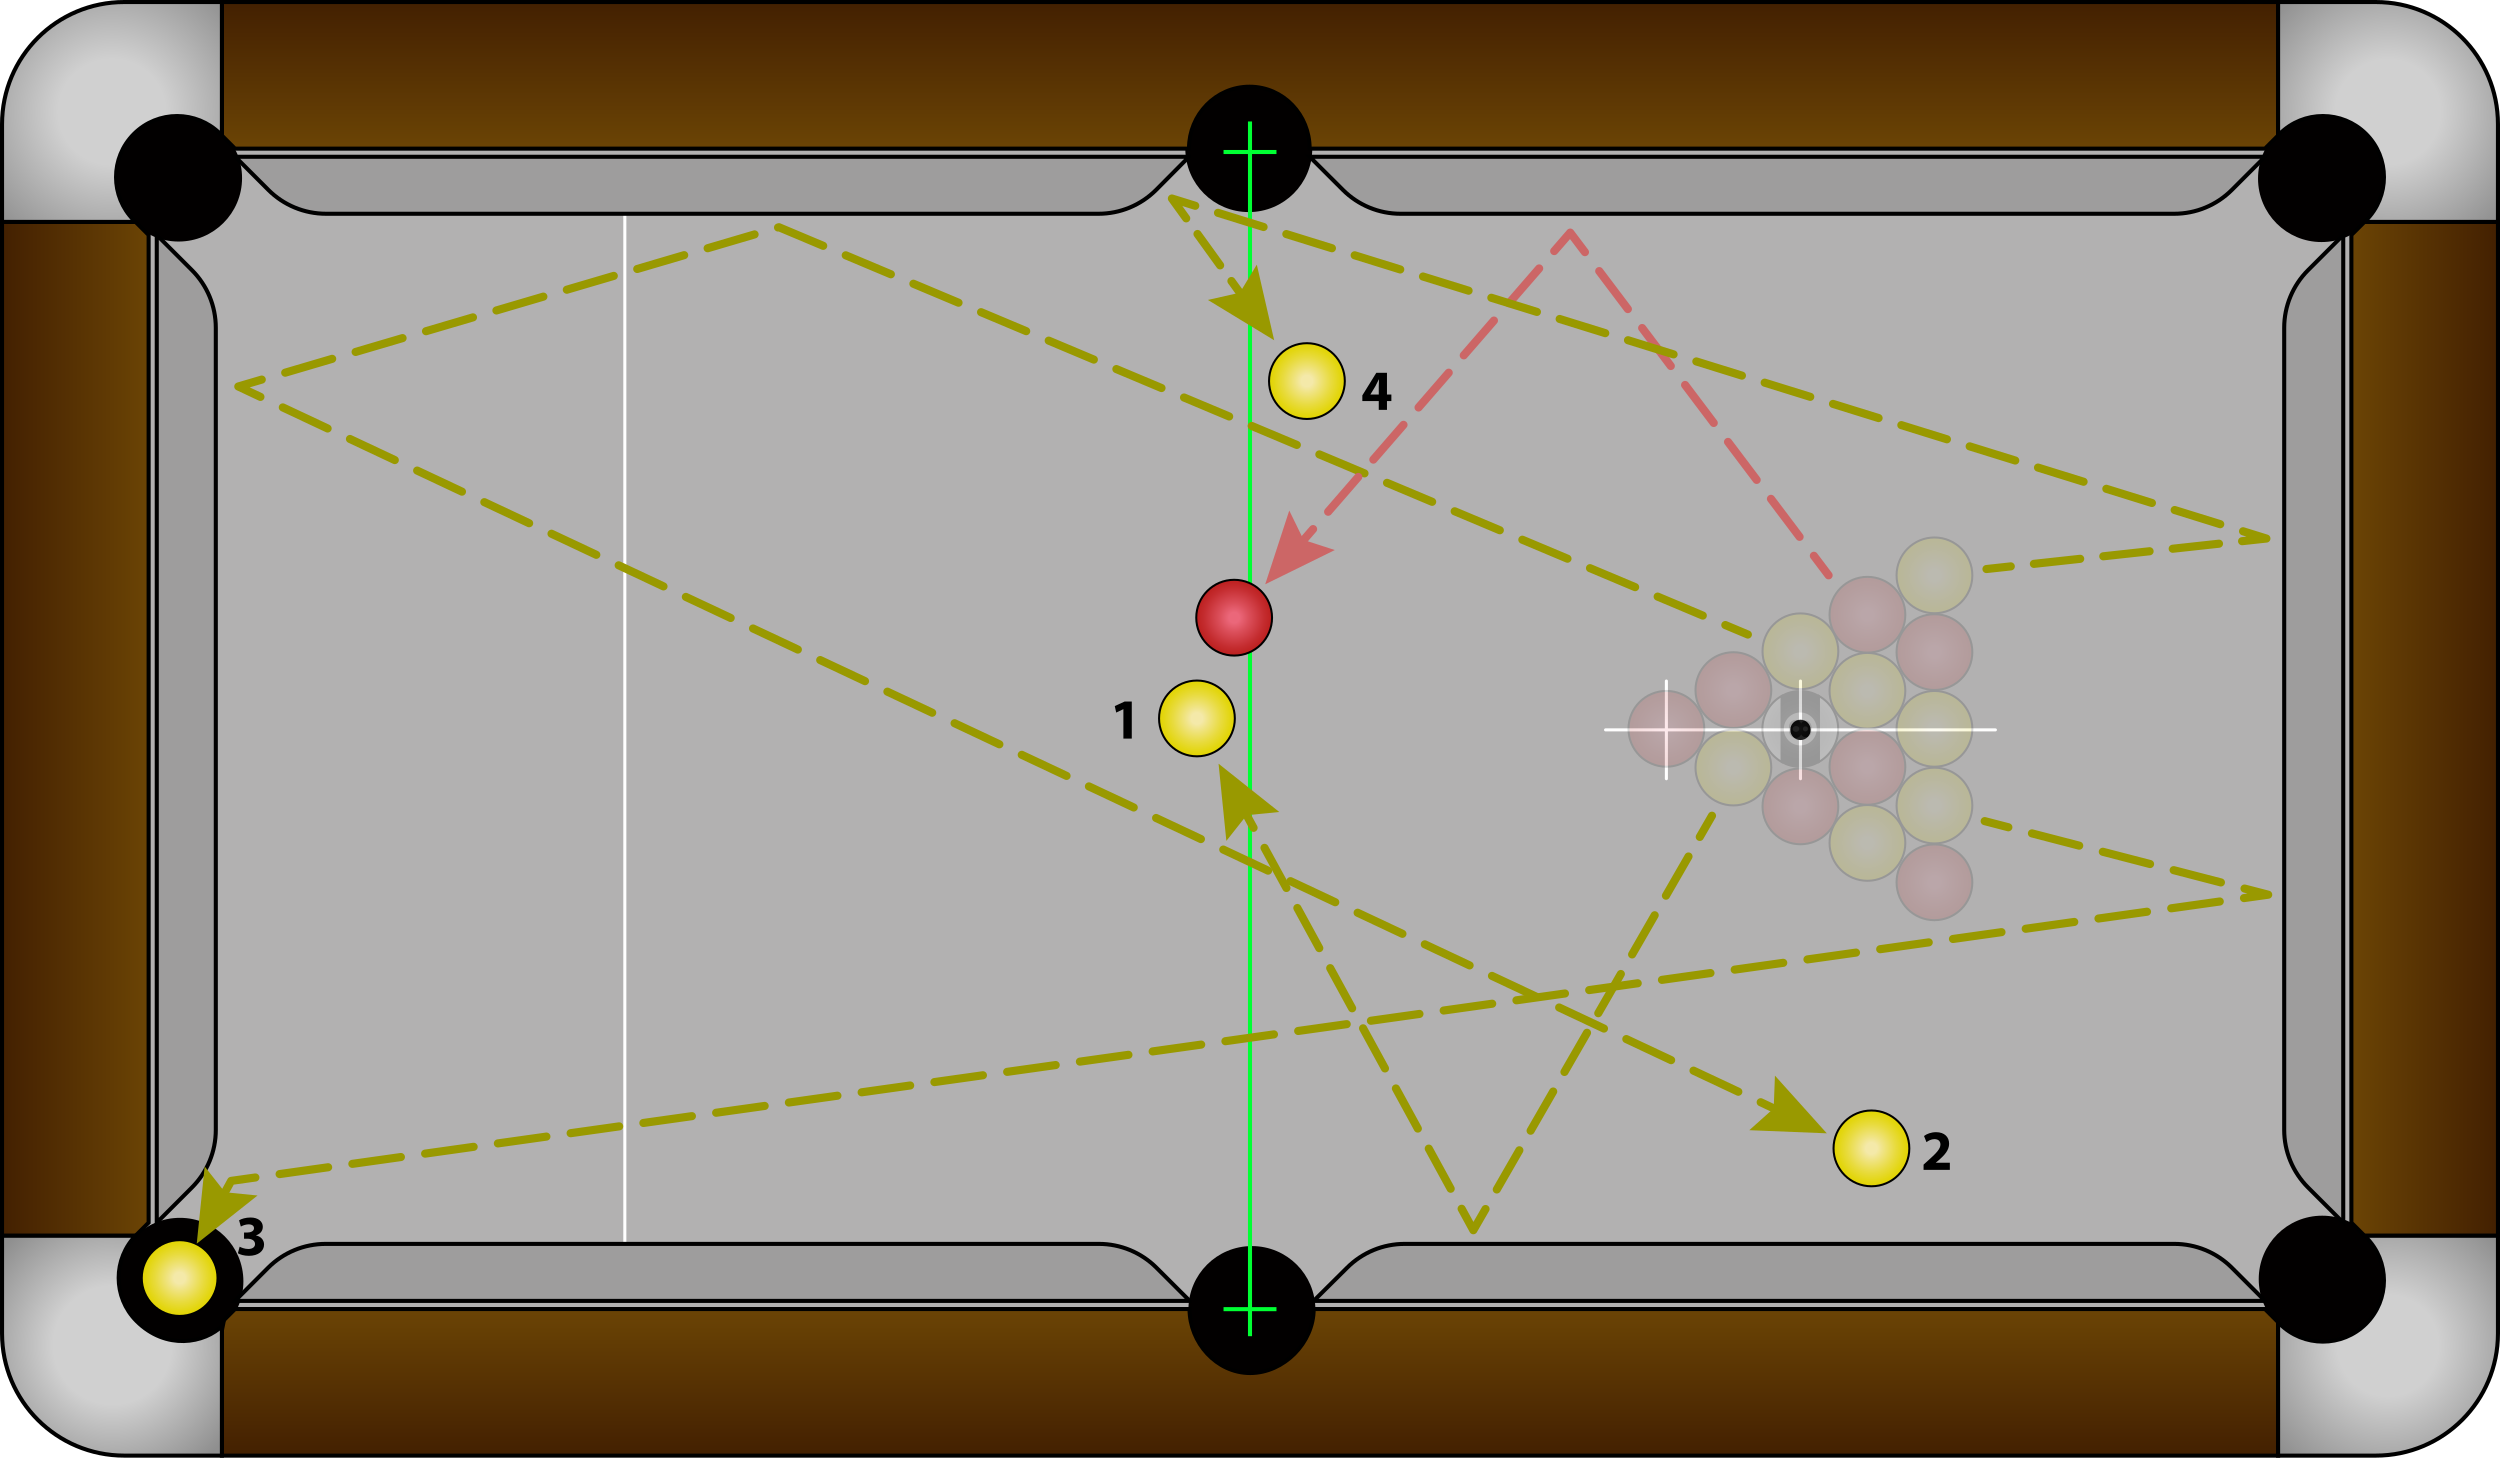 <?xml version="1.0" encoding="UTF-8"?>
<svg id="Layer_1" data-name="Layer 1" xmlns="http://www.w3.org/2000/svg" xmlns:xlink="http://www.w3.org/1999/xlink" viewBox="0 0 614 358">
  <defs>
    <style>
      .cls-1 {
        stroke-dasharray: 0 0 11.299 5.65;
      }

      .cls-1, .cls-2, .cls-3, .cls-4, .cls-5, .cls-6, .cls-7, .cls-8, .cls-9, .cls-10, .cls-11, .cls-12, .cls-13, .cls-14, .cls-15, .cls-16 {
        fill: none;
      }

      .cls-1, .cls-2, .cls-3, .cls-4, .cls-5, .cls-6, .cls-7, .cls-8, .cls-9, .cls-11, .cls-12, .cls-13, .cls-14 {
        stroke-linejoin: round;
        stroke-width: 2px;
      }

      .cls-1, .cls-2, .cls-3, .cls-4, .cls-5, .cls-6, .cls-7, .cls-8, .cls-9, .cls-11, .cls-12, .cls-13, .cls-14, .cls-16 {
        stroke-linecap: round;
      }

      .cls-1, .cls-12, .cls-14 {
        stroke: #c66;
      }

      .cls-17 {
        filter: url(#drop-shadow-1);
      }

      .cls-17, .cls-18, .cls-19, .cls-20, .cls-21, .cls-22 {
        fill: #9e9d9d;
      }

      .cls-17, .cls-18, .cls-19, .cls-20, .cls-21, .cls-22, .cls-23, .cls-24, .cls-25, .cls-26, .cls-27, .cls-28, .cls-29, .cls-30, .cls-31, .cls-32, .cls-33, .cls-34, .cls-35, .cls-36, .cls-37, .cls-38, .cls-39, .cls-40, .cls-41, .cls-42, .cls-43, .cls-44, .cls-45, .cls-10, .cls-46, .cls-47, .cls-15, .cls-48, .cls-49, .cls-50, .cls-16, .cls-51 {
        stroke-miterlimit: 10;
      }

      .cls-17, .cls-18, .cls-19, .cls-20, .cls-21, .cls-22, .cls-23, .cls-24, .cls-25, .cls-26, .cls-27, .cls-28, .cls-29, .cls-30, .cls-31, .cls-32, .cls-33, .cls-34, .cls-35, .cls-36, .cls-37, .cls-38, .cls-39, .cls-40, .cls-41, .cls-42, .cls-43, .cls-44, .cls-45, .cls-46, .cls-47, .cls-48, .cls-49, .cls-50, .cls-51 {
        stroke: #000;
      }

      .cls-18 {
        filter: url(#drop-shadow-6);
      }

      .cls-19 {
        filter: url(#drop-shadow-3);
      }

      .cls-20 {
        filter: url(#drop-shadow-2);
      }

      .cls-21 {
        filter: url(#drop-shadow-5);
      }

      .cls-22 {
        filter: url(#drop-shadow-4);
      }

      .cls-2 {
        stroke-dasharray: 0 0 11.986 5.993;
      }

      .cls-2, .cls-3, .cls-4, .cls-5, .cls-6, .cls-7, .cls-8, .cls-9, .cls-11, .cls-13 {
        stroke: #990;
      }

      .cls-3 {
        stroke-dasharray: 0 0 11.43 5.715;
      }

      .cls-4 {
        stroke-dasharray: 0 0 12.017 6.009;
      }

      .cls-52 {
        fill: #020000;
      }

      .cls-53, .cls-42 {
        fill: #fff;
      }

      .cls-54 {
        fill: #990;
      }

      .cls-55 {
        fill: #b2b1b1;
      }

      .cls-56 {
        fill: #c66;
      }

      .cls-5 {
        stroke-dasharray: 0 0 11.101 5.551;
      }

      .cls-6 {
        stroke-dasharray: 0 0 9.494 4.747;
      }

      .cls-23 {
        fill: url(#radial-gradient-5);
      }

      .cls-23, .cls-24, .cls-25, .cls-26, .cls-27, .cls-28, .cls-29, .cls-30, .cls-31, .cls-32, .cls-33, .cls-34, .cls-35, .cls-36, .cls-37, .cls-38, .cls-39, .cls-40, .cls-41, .cls-42, .cls-47 {
        stroke-width: .5px;
      }

      .cls-24 {
        fill: url(#radial-gradient-9);
      }

      .cls-25 {
        fill: url(#radial-gradient-8);
      }

      .cls-26 {
        fill: url(#radial-gradient-6);
      }

      .cls-27 {
        fill: url(#radial-gradient-7);
      }

      .cls-28 {
        fill: url(#radial-gradient-21);
      }

      .cls-29 {
        fill: url(#radial-gradient-20);
      }

      .cls-30 {
        fill: url(#radial-gradient-15);
      }

      .cls-31 {
        fill: url(#radial-gradient-12);
      }

      .cls-32 {
        fill: url(#radial-gradient-18);
      }

      .cls-33 {
        fill: url(#radial-gradient-17);
      }

      .cls-34 {
        fill: url(#radial-gradient-16);
      }

      .cls-35 {
        fill: url(#radial-gradient-11);
      }

      .cls-36 {
        fill: url(#radial-gradient-19);
      }

      .cls-37 {
        fill: url(#radial-gradient-10);
      }

      .cls-38 {
        fill: url(#radial-gradient-14);
      }

      .cls-39 {
        fill: url(#radial-gradient-13);
      }

      .cls-40 {
        fill: url(#radial-gradient-24);
      }

      .cls-41 {
        fill: url(#radial-gradient-22);
      }

      .cls-7 {
        stroke-dasharray: 0 0 12.029 6.015;
      }

      .cls-57 {
        fill: url(#radial-gradient-23);
      }

      .cls-43 {
        fill: url(#linear-gradient-2);
      }

      .cls-44 {
        fill: url(#linear-gradient-4);
      }

      .cls-45 {
        fill: url(#linear-gradient-3);
      }

      .cls-9 {
        stroke-dasharray: 0 0 12.154 6.077;
      }

      .cls-10, .cls-16 {
        stroke: #fff;
        stroke-width: .75px;
      }

      .cls-11 {
        stroke-dasharray: 0 0 11.716 5.858;
      }

      .cls-46 {
        fill: url(#radial-gradient);
      }

      .cls-13 {
        stroke-dasharray: 0 0 11.222 5.611;
      }

      .cls-14 {
        stroke-dasharray: 0 0 11.676 5.838;
      }

      .cls-15 {
        stroke: #0f3;
      }

      .cls-58 {
        opacity: .15;
      }

      .cls-48 {
        fill: url(#radial-gradient-3);
      }

      .cls-49 {
        fill: url(#radial-gradient-4);
      }

      .cls-50 {
        fill: url(#radial-gradient-2);
      }

      .cls-51 {
        fill: url(#linear-gradient);
      }
    </style>
    <filter id="drop-shadow-1" filterUnits="userSpaceOnUse">
      <feOffset dx="0" dy="-2"/>
      <feGaussianBlur result="blur" stdDeviation="5"/>
      <feFlood flood-color="#000" flood-opacity=".3"/>
      <feComposite in2="blur" operator="in"/>
      <feComposite in="SourceGraphic"/>
    </filter>
    <filter id="drop-shadow-2" filterUnits="userSpaceOnUse">
      <feOffset dx="0" dy="-2"/>
      <feGaussianBlur result="blur-2" stdDeviation="5"/>
      <feFlood flood-color="#000" flood-opacity=".3"/>
      <feComposite in2="blur-2" operator="in"/>
      <feComposite in="SourceGraphic"/>
    </filter>
    <filter id="drop-shadow-3" filterUnits="userSpaceOnUse">
      <feOffset dx="0" dy="2"/>
      <feGaussianBlur result="blur-3" stdDeviation="5"/>
      <feFlood flood-color="#000" flood-opacity=".3"/>
      <feComposite in2="blur-3" operator="in"/>
      <feComposite in="SourceGraphic"/>
    </filter>
    <filter id="drop-shadow-4" filterUnits="userSpaceOnUse">
      <feOffset dx="0" dy="2"/>
      <feGaussianBlur result="blur-4" stdDeviation="5"/>
      <feFlood flood-color="#000" flood-opacity=".3"/>
      <feComposite in2="blur-4" operator="in"/>
      <feComposite in="SourceGraphic"/>
    </filter>
    <filter id="drop-shadow-5" filterUnits="userSpaceOnUse">
      <feOffset dx="2" dy="0"/>
      <feGaussianBlur result="blur-5" stdDeviation="5"/>
      <feFlood flood-color="#000" flood-opacity=".3"/>
      <feComposite in2="blur-5" operator="in"/>
      <feComposite in="SourceGraphic"/>
    </filter>
    <filter id="drop-shadow-6" filterUnits="userSpaceOnUse">
      <feOffset dx="-2" dy="0"/>
      <feGaussianBlur result="blur-6" stdDeviation="5"/>
      <feFlood flood-color="#000" flood-opacity=".3"/>
      <feComposite in2="blur-6" operator="in"/>
      <feComposite in="SourceGraphic"/>
    </filter>
    <linearGradient id="linear-gradient" x1="307" y1="321.5" x2="307" y2="357.5" gradientUnits="userSpaceOnUse">
      <stop offset=".002" stop-color="#6b4405"/>
      <stop offset="1" stop-color="#432001"/>
    </linearGradient>
    <linearGradient id="linear-gradient-2" x1="36.5" y1="179" x2=".5" y2="179" xlink:href="#linear-gradient"/>
    <linearGradient id="linear-gradient-3" x1="577.5" y1="179" x2="613.5" y2="179" xlink:href="#linear-gradient"/>
    <linearGradient id="linear-gradient-4" x1="307" y1="36.5" x2="307" y2=".5" xlink:href="#linear-gradient"/>
    <radialGradient id="radial-gradient" cx="586.5" cy="330.5" fx="586.5" fy="330.5" r="36.854" gradientUnits="userSpaceOnUse">
      <stop offset=".337" stop-color="#d0d0d0"/>
      <stop offset="1" stop-color="#8f8f8f"/>
    </radialGradient>
    <radialGradient id="radial-gradient-2" cx="27.626" cy="330.374" fx="27.626" fy="330.374" r="35.903" gradientUnits="userSpaceOnUse">
      <stop offset=".405" stop-color="#d0d0d0"/>
      <stop offset="1" stop-color="#8f8f8f"/>
    </radialGradient>
    <radialGradient id="radial-gradient-3" cx="27.5" cy="27.5" fx="27.5" fy="27.5" r="39.12" gradientTransform="translate(0 .473) scale(1 .983)" gradientUnits="userSpaceOnUse">
      <stop offset=".337" stop-color="#d0d0d0"/>
      <stop offset="1" stop-color="#8f8f8f"/>
    </radialGradient>
    <radialGradient id="radial-gradient-4" cx="586.5" cy="27.5" fx="586.5" fy="27.5" r="38.284" gradientUnits="userSpaceOnUse">
      <stop offset=".337" stop-color="#d0d0d0"/>
      <stop offset=".979" stop-color="#8f8f8f"/>
    </radialGradient>
    <radialGradient id="radial-gradient-5" cx="303.107" cy="151.704" fx="303.107" fy="151.704" r="9.305" gradientUnits="userSpaceOnUse">
      <stop offset=".139" stop-color="#eb677a"/>
      <stop offset=".386" stop-color="#db4f5b"/>
      <stop offset=".794" stop-color="#c42c2f"/>
      <stop offset="1" stop-color="#bc1f1e"/>
    </radialGradient>
    <radialGradient id="radial-gradient-6" cx="293.968" cy="176.447" fx="293.968" fy="176.447" r="9.305" gradientUnits="userSpaceOnUse">
      <stop offset=".15" stop-color="#f4e9a9"/>
      <stop offset=".302" stop-color="#f0e486"/>
      <stop offset=".638" stop-color="#e8db3e"/>
      <stop offset=".879" stop-color="#e3d611"/>
      <stop offset="1" stop-color="#e2d400"/>
    </radialGradient>
    <radialGradient id="radial-gradient-7" cx="374.439" cy="352.944" fx="374.439" fy="352.944" gradientTransform="translate(-49.041 204.355) rotate(-34.623)" xlink:href="#radial-gradient-6"/>
    <radialGradient id="radial-gradient-8" cx="850.013" cy="573.317" fx="850.013" fy="573.317" r="9.305" gradientTransform="translate(611.988 -539.774) rotate(89.634)" xlink:href="#radial-gradient-6"/>
    <radialGradient id="radial-gradient-9" cx="409.261" cy="179" fx="409.261" fy="179" r="9.106" gradientUnits="userSpaceOnUse">
      <stop offset=".139" stop-color="#ec677a"/>
      <stop offset=".392" stop-color="#db4e5a"/>
      <stop offset=".796" stop-color="#c42a2e"/>
      <stop offset="1" stop-color="#bb1d1d"/>
    </radialGradient>
    <radialGradient id="radial-gradient-10" cx="458.641" cy="188.339" fx="458.641" fy="188.339" r="9.305" xlink:href="#radial-gradient-9"/>
    <radialGradient id="radial-gradient-11" cx="458.641" cy="150.982" fx="458.641" fy="150.982" r="9.305" xlink:href="#radial-gradient-9"/>
    <radialGradient id="radial-gradient-12" cx="458.641" cy="207.017" fx="458.641" fy="207.017" r="9.305" gradientUnits="userSpaceOnUse">
      <stop offset=".15" stop-color="#f4e9a8"/>
      <stop offset=".299" stop-color="#f0e486"/>
      <stop offset=".636" stop-color="#e8db3e"/>
      <stop offset=".878" stop-color="#e3d611"/>
      <stop offset="1" stop-color="#e2d400"/>
    </radialGradient>
    <radialGradient id="radial-gradient-13" cy="169.661" fy="169.661" r="9.305" xlink:href="#radial-gradient-12"/>
    <radialGradient id="radial-gradient-14" cx="425.721" cy="169.492" fx="425.721" fy="169.492" r="9.305" xlink:href="#radial-gradient-9"/>
    <radialGradient id="radial-gradient-15" cx="425.721" cy="188.508" fx="425.721" fy="188.508" r="9.305" xlink:href="#radial-gradient-12"/>
    <radialGradient id="radial-gradient-16" cx="475.101" cy="216.691" fx="475.101" fy="216.691" r="9.305" xlink:href="#radial-gradient-9"/>
    <radialGradient id="radial-gradient-17" cx="475.101" cy="160.155" fx="475.101" fy="160.155" r="9.305" xlink:href="#radial-gradient-9"/>
    <radialGradient id="radial-gradient-18" cx="475.101" cy="197.845" fx="475.101" fy="197.845" r="9.305" xlink:href="#radial-gradient-12"/>
    <radialGradient id="radial-gradient-19" cx="475.101" cy="179" fx="475.101" fy="179" r="9.305" xlink:href="#radial-gradient-12"/>
    <radialGradient id="radial-gradient-20" cx="475.101" cy="141.309" fx="475.101" fy="141.309" r="9.305" xlink:href="#radial-gradient-12"/>
    <radialGradient id="radial-gradient-21" cx="442.181" cy="198.046" fx="442.181" fy="198.046" r="9.305" xlink:href="#radial-gradient-9"/>
    <radialGradient id="radial-gradient-22" cx="442.181" cy="159.954" fx="442.181" fy="159.954" r="9.305" xlink:href="#radial-gradient-12"/>
    <radialGradient id="radial-gradient-23" cx="218.78" cy="-296.068" fx="218.78" fy="-296.068" r="9.305" gradientTransform="translate(660.991 -117.037) rotate(-180)" gradientUnits="userSpaceOnUse">
      <stop offset="0" stop-color="#f2f2f2" stop-opacity=".5"/>
      <stop offset=".433" stop-color="#7c7c7c" stop-opacity=".257"/>
      <stop offset=".81" stop-color="#222" stop-opacity=".071"/>
      <stop offset="1" stop-color="#000" stop-opacity="0"/>
    </radialGradient>
    <radialGradient id="radial-gradient-24" cx="320.98" cy="93.595" fx="320.98" fy="93.595" xlink:href="#radial-gradient-6"/>
  </defs>
  <g id="Table">
    <rect id="Bed" class="cls-55" x="12.077" y="17.352" width="586.086" height="328.737"/>
    <line id="Baulk_Line" data-name="Baulk Line" class="cls-10" x1="153.457" y1="51" x2="153.457" y2="307"/>
    <g id="Pockets">
      <circle class="cls-52" cx="307.467" cy="321.624" r="15.589"/>
      <circle class="cls-52" cx="570.332" cy="314.161" r="15.589"/>
      <circle class="cls-52" cx="570.161" cy="43.86" r="15.589"/>
      <circle class="cls-52" cx="306.703" cy="36.499" r="15.589"/>
      <circle class="cls-52" cx="43.861" cy="43.735" r="15.589"/>
      <circle class="cls-52" cx="44.189" cy="314.689" r="15.589"/>
    </g>
    <g id="Cushions">
      <path class="cls-17" d="m57.713,321.5l8.142-8.142c3.751-3.751,8.838-5.858,14.142-5.858h189.89c5.304,0,10.392,2.107,14.142,5.858l8.118,8.1c0,.014.002.028.002.042H57.713Z"/>
      <path class="cls-20" d="m322.636,321.5s0,0,0-.001l8.208-8.141c3.751-3.751,8.838-5.858,14.142-5.858h189.016c5.304,0,10.391,2.107,14.142,5.858l8.142,8.142h-233.651Z"/>
      <path class="cls-19" d="m556.287,36.5l-8.142,8.142c-3.751,3.751-8.838,5.858-14.142,5.858h-190.035c-5.304,0-10.391-2.107-14.142-5.858l-8.165-8.142h234.626Z"/>
      <path class="cls-22" d="m292.024,36.5l-8.088,8.142c-3.751,3.751-8.838,5.858-14.142,5.858H80.054c-5.304,0-10.391-2.107-14.142-5.858l-8.142-8.142h234.254Z"/>
      <path class="cls-21" d="m36.5,57.713l8.642,8.642c3.751,3.751,5.858,8.838,5.858,14.142v197.006c0,5.304-2.107,10.391-5.858,14.142l-8.642,8.642V57.713Z"/>
      <path class="cls-18" d="m577.5,300.287l-8.642-8.642c-3.751-3.751-5.858-8.838-5.858-14.142V80.497c0-5.304,2.107-10.391,5.858-14.142l8.642-8.642v242.574Z"/>
    </g>
    <g id="Sides">
      <path class="cls-51" d="m57.713,321.5h234.437c.023,8.267,6.619,15.714,14.889,15.714s15.597-7.43,15.597-15.714h233.651l3.213,3.213v32.787H54.5v-32.787l3.213-3.213Z"/>
      <polygon class="cls-43" points="36.5 57.713 36.5 300.287 33.287 303.5 .5 303.5 .5 54.5 33.287 54.5 36.5 57.713"/>
      <polygon class="cls-45" points="577.5 300.287 577.5 57.713 580.713 54.5 613.5 54.5 613.5 303.5 580.713 303.5 577.5 300.287"/>
      <path class="cls-44" d="m291.967,36.5H57.713l-3.213-3.213V.5h505v32.787l-3.213,3.213h-234.626l-.016-.016c0-8.284-6.464-15.184-14.748-15.184s-14.873,6.859-14.873,15.143l-.057.057Z"/>
    </g>
    <g id="Corners">
      <path class="cls-46" d="m559.5,324.713l.393.393c5.858,5.858,15.355,5.858,21.213,0,5.858-5.858,5.858-15.355,0-21.213l-.393-.393h32.787v24c0,16.569-13.431,30-30,30h-24v-32.787Z"/>
      <path class="cls-50" d="m33.287,303.5l.252-.252h0c-5.858,5.858-5.858,15.355,0,21.213,7.191,7.191,16.689,5.525,21.213,1h0s-.252,1.252-.252,1.252v30.787h-24c-16.569,0-30-13.431-30-30v-24h32.787Z"/>
      <path class="cls-48" d="m54.5,33.287l-.393-.393c-5.858-5.858-15.355-5.858-21.213,0-5.858,5.858-5.858,15.355,0,21.213h0s.394.393.394.393H.5v-24C.5,13.931,13.931.5,30.5.5h24v32.787Z"/>
      <path class="cls-49" d="m559.5.5h24c16.569,0,30,13.431,30,30v24h-32.787l.393-.393c5.858-5.858,5.858-15.355,0-21.213-5.858-5.858-15.355-5.858-21.213,0l-.393.394V.5Z"/>
    </g>
  </g>
  <g id="Rack_Line" data-name="Rack Line">
    <line class="cls-16" x1="394.323" y1="179.258" x2="490.073" y2="179.258"/>
    <line class="cls-16" x1="442.198" y1="191.258" x2="442.198" y2="167.258"/>
    <line class="cls-16" x1="409.264" y1="191.258" x2="409.264" y2="167.258"/>
    <circle cx="442.198" cy="179.258" r="2.5"/>
  </g>
  <g id="Balls_Over_Centre" data-name="Balls Over Centre">
    <g>
      <line id="Centre_Line" data-name="Centre Line" class="cls-15" x1="307" y1="29.832" x2="307" y2="328.168"/>
      <line class="cls-15" x1="300.5" y1="321.529" x2="313.5" y2="321.529"/>
      <line class="cls-15" x1="300.5" y1="37.333" x2="313.5" y2="37.333"/>
    </g>
    <circle class="cls-23" cx="303.107" cy="151.704" r="9.305"/>
    <circle class="cls-26" cx="293.968" cy="176.447" r="9.305"/>
    <g>
      <line class="cls-8" x1="429.273" y1="155.839" x2="423.742" y2="153.514"/>
      <polyline class="cls-4" points="418.203 151.185 191.314 55.808 67.168 92.379"/>
      <polyline class="cls-8" points="64.286 93.228 58.53 94.924 63.96 97.477"/>
      <line class="cls-9" x1="69.46" y1="100.062" x2="429.678" y2="269.419"/>
      <line class="cls-8" x1="432.428" y1="270.711" x2="437.858" y2="273.264"/>
      <polygon class="cls-54" points="429.623 277.577 435.622 272.213 435.926 264.172 448.663 278.344 429.623 277.577"/>
    </g>
    <circle class="cls-27" cx="459.623" cy="282.045" r="9.305"/>
    <circle class="cls-25" cx="44.12" cy="313.89" r="9.305"/>
    <g id="Rack" class="cls-58">
      <circle class="cls-24" cx="409.261" cy="179" r="9.305"/>
      <g>
        <circle class="cls-37" cx="458.641" cy="188.339" r="9.305"/>
        <circle class="cls-35" cx="458.641" cy="150.982" r="9.305"/>
        <circle class="cls-31" cx="458.641" cy="207.017" r="9.305"/>
        <circle class="cls-39" cx="458.641" cy="169.661" r="9.305"/>
      </g>
      <g>
        <circle class="cls-38" cx="425.721" cy="169.492" r="9.305"/>
        <circle class="cls-30" cx="425.721" cy="188.508" r="9.305"/>
      </g>
      <g>
        <circle class="cls-34" cx="475.101" cy="216.691" r="9.305"/>
        <circle class="cls-33" cx="475.101" cy="160.155" r="9.305"/>
        <circle class="cls-32" cx="475.101" cy="197.845" r="9.305"/>
        <circle class="cls-36" cx="475.101" cy="179" r="9.305"/>
        <circle class="cls-29" cx="475.101" cy="141.309" r="9.305"/>
      </g>
      <g>
        <circle class="cls-28" cx="442.181" cy="198.046" r="9.305"/>
        <circle class="cls-41" cx="442.181" cy="159.954" r="9.305"/>
        <g id="_8_Ball" data-name="8 Ball">
          <g>
            <path class="cls-42" d="m451.455,179.031c0-3.485-1.919-6.517-4.754-8.112v16.224c2.836-1.594,4.754-4.627,4.754-8.112Z"/>
            <path class="cls-42" d="m432.844,179.031c0,3.485,1.919,6.518,4.754,8.112v-16.224c-2.836,1.594-4.754,4.627-4.754,8.112Z"/>
          </g>
          <path class="cls-47" d="m437.598,170.919v16.224c1.346.757,2.897,1.193,4.551,1.193s3.205-.436,4.551-1.193v-16.224c-1.346-.757-2.897-1.193-4.551-1.193s-3.205.436-4.551,1.193Z"/>
          <circle class="cls-53" cx="442.149" cy="179.031" r="4.042"/>
          <path d="m442.353,177.718c.126-.237.267-.41.423-.519.213-.148.457-.222.734-.222.455,0,.827.214,1.116.641.222.334.334.775.334,1.324,0,.727-.138,1.264-.415,1.611s-.625.521-1.046.521c-.245,0-.473-.069-.686-.208-.158-.104-.311-.267-.46-.489-.141.294-.328.514-.56.658s-.489.217-.771.217c-.272,0-.526-.062-.762-.187s-.418-.278-.547-.46-.223-.408-.284-.679-.091-.559-.091-.866c0-.576.068-1.016.204-1.32s.336-.535.601-.693.56-.237.886-.237c.319,0,.589.074.81.222s.392.377.514.686Zm-1.272.597c-.24,0-.436.073-.588.219s-.228.313-.228.501c0,.18.077.342.232.486s.35.215.588.215c.24,0,.436-.072.59-.217s.23-.312.23-.502-.074-.352-.222-.491-.349-.21-.601-.21Zm2.34.082c-.188,0-.339.059-.454.176s-.172.274-.172.469c0,.173.057.315.171.426s.261.167.441.167c.188,0,.341-.058.458-.174s.176-.265.176-.445c0-.183-.057-.332-.172-.447s-.264-.172-.447-.172Z"/>
          <circle class="cls-57" cx="442.212" cy="179.031" r="9.305"/>
        </g>
      </g>
    </g>
    <g>
      <line class="cls-12" x1="449.103" y1="141.297" x2="445.491" y2="136.506"/>
      <line class="cls-14" x1="441.977" y1="131.844" x2="391.017" y2="64.251"/>
      <polyline class="cls-12" points="389.26 61.921 385.647 57.13 381.716 61.662"/>
      <line class="cls-1" x1="378.014" y1="65.93" x2="324.339" y2="127.814"/>
      <line class="cls-12" x1="322.489" y1="129.948" x2="318.557" y2="134.481"/>
      <polygon class="cls-56" points="316.643 125.385 320.176 132.614 327.833 135.09 310.734 143.5 316.643 125.385"/>
    </g>
    <g>
      <line class="cls-8" x1="420.46" y1="200.346" x2="417.466" y2="205.546"/>
      <line class="cls-5" x1="414.697" y1="210.356" x2="366.23" y2="294.535"/>
      <polyline class="cls-8" points="364.845 296.94 361.851 302.14 358.976 296.874"/>
      <line class="cls-13" x1="356.286" y1="291.95" x2="309.22" y2="205.773"/>
      <line class="cls-8" x1="307.876" y1="203.311" x2="305" y2="198.045"/>
      <polygon class="cls-54" points="314.192 199.425 306.184 200.214 301.192 206.525 299.277 187.567 314.192 199.425"/>
    </g>
    <g>
      <line class="cls-8" x1="487.441" y1="201.668" x2="493.249" y2="203.175"/>
      <line class="cls-2" x1="499.05" y1="204.681" x2="548.358" y2="217.476"/>
      <polyline class="cls-8" points="551.259 218.229 557.067 219.736 551.125 220.57"/>
      <line class="cls-7" x1="545.169" y1="221.407" x2="65.697" y2="288.772"/>
      <polyline class="cls-8" points="62.719 289.191 56.777 290.026 54.06 294.978"/>
      <polygon class="cls-54" points="50.269 286.49 55.249 292.812 63.256 293.615 48.317 305.445 50.269 286.49"/>
    </g>
    <path d="m275.905,174.184h-.028l-1.736.826-.351-1.597,2.423-1.12h1.751v9.104h-2.059v-7.214Z"/>
    <path d="m472.428,287.321v-1.289l1.162-1.05c2.003-1.793,2.97-2.816,2.983-3.881,0-.742-.434-1.33-1.484-1.33-.784,0-1.471.392-1.947.742l-.603-1.513c.673-.519,1.751-.938,2.97-.938,2.073,0,3.194,1.204,3.194,2.844,0,1.54-1.093,2.759-2.424,3.936l-.841.7v.028h3.446v1.751h-6.457Z"/>
    <path d="m58.857,306.191c.378.21,1.247.561,2.115.561,1.107,0,1.667-.533,1.667-1.205,0-.91-.896-1.316-1.835-1.316h-.869v-1.527h.841c.714,0,1.611-.28,1.611-1.051,0-.546-.435-.952-1.345-.952-.743,0-1.527.322-1.891.546l-.434-1.54c.546-.351,1.625-.687,2.815-.687,1.933,0,3.012,1.022,3.012,2.269,0,.967-.546,1.737-1.667,2.115v.028c1.092.196,1.975,1.022,1.975,2.228,0,1.597-1.415,2.773-3.726,2.773-1.177,0-2.171-.309-2.704-.631l.434-1.61Z"/>
    <g>
      <line class="cls-8" x1="305.952" y1="73.887" x2="302.441" y2="69.022"/>
      <line class="cls-6" x1="299.663" y1="65.172" x2="292.719" y2="55.548"/>
      <polyline class="cls-8" points="291.33 53.623 287.82 48.757 293.549 50.537"/>
      <line class="cls-11" x1="299.144" y1="52.275" x2="548.099" y2="129.614"/>
      <polyline class="cls-8" points="550.896 130.483 556.626 132.263 550.661 132.913"/>
      <line class="cls-3" x1="544.98" y1="133.532" x2="496.687" y2="138.795"/>
      <line class="cls-8" x1="493.847" y1="139.105" x2="487.882" y2="139.755"/>
      <polygon class="cls-54" points="308.671 64.999 304.506 71.884 296.659 73.666 312.938 83.57 308.671 64.999"/>
    </g>
    <circle class="cls-40" cx="320.98" cy="93.595" r="9.305"/>
    <path d="m338.624,100.667v-2.171h-4.034v-1.387l3.432-5.547h2.619v5.337h1.079v1.597h-1.079v2.171h-2.017Zm0-3.768v-2.018c0-.546.027-1.106.056-1.695h-.042c-.294.589-.546,1.121-.854,1.695l-1.205,1.989-.014.028h2.06Z"/>
  </g>
</svg>